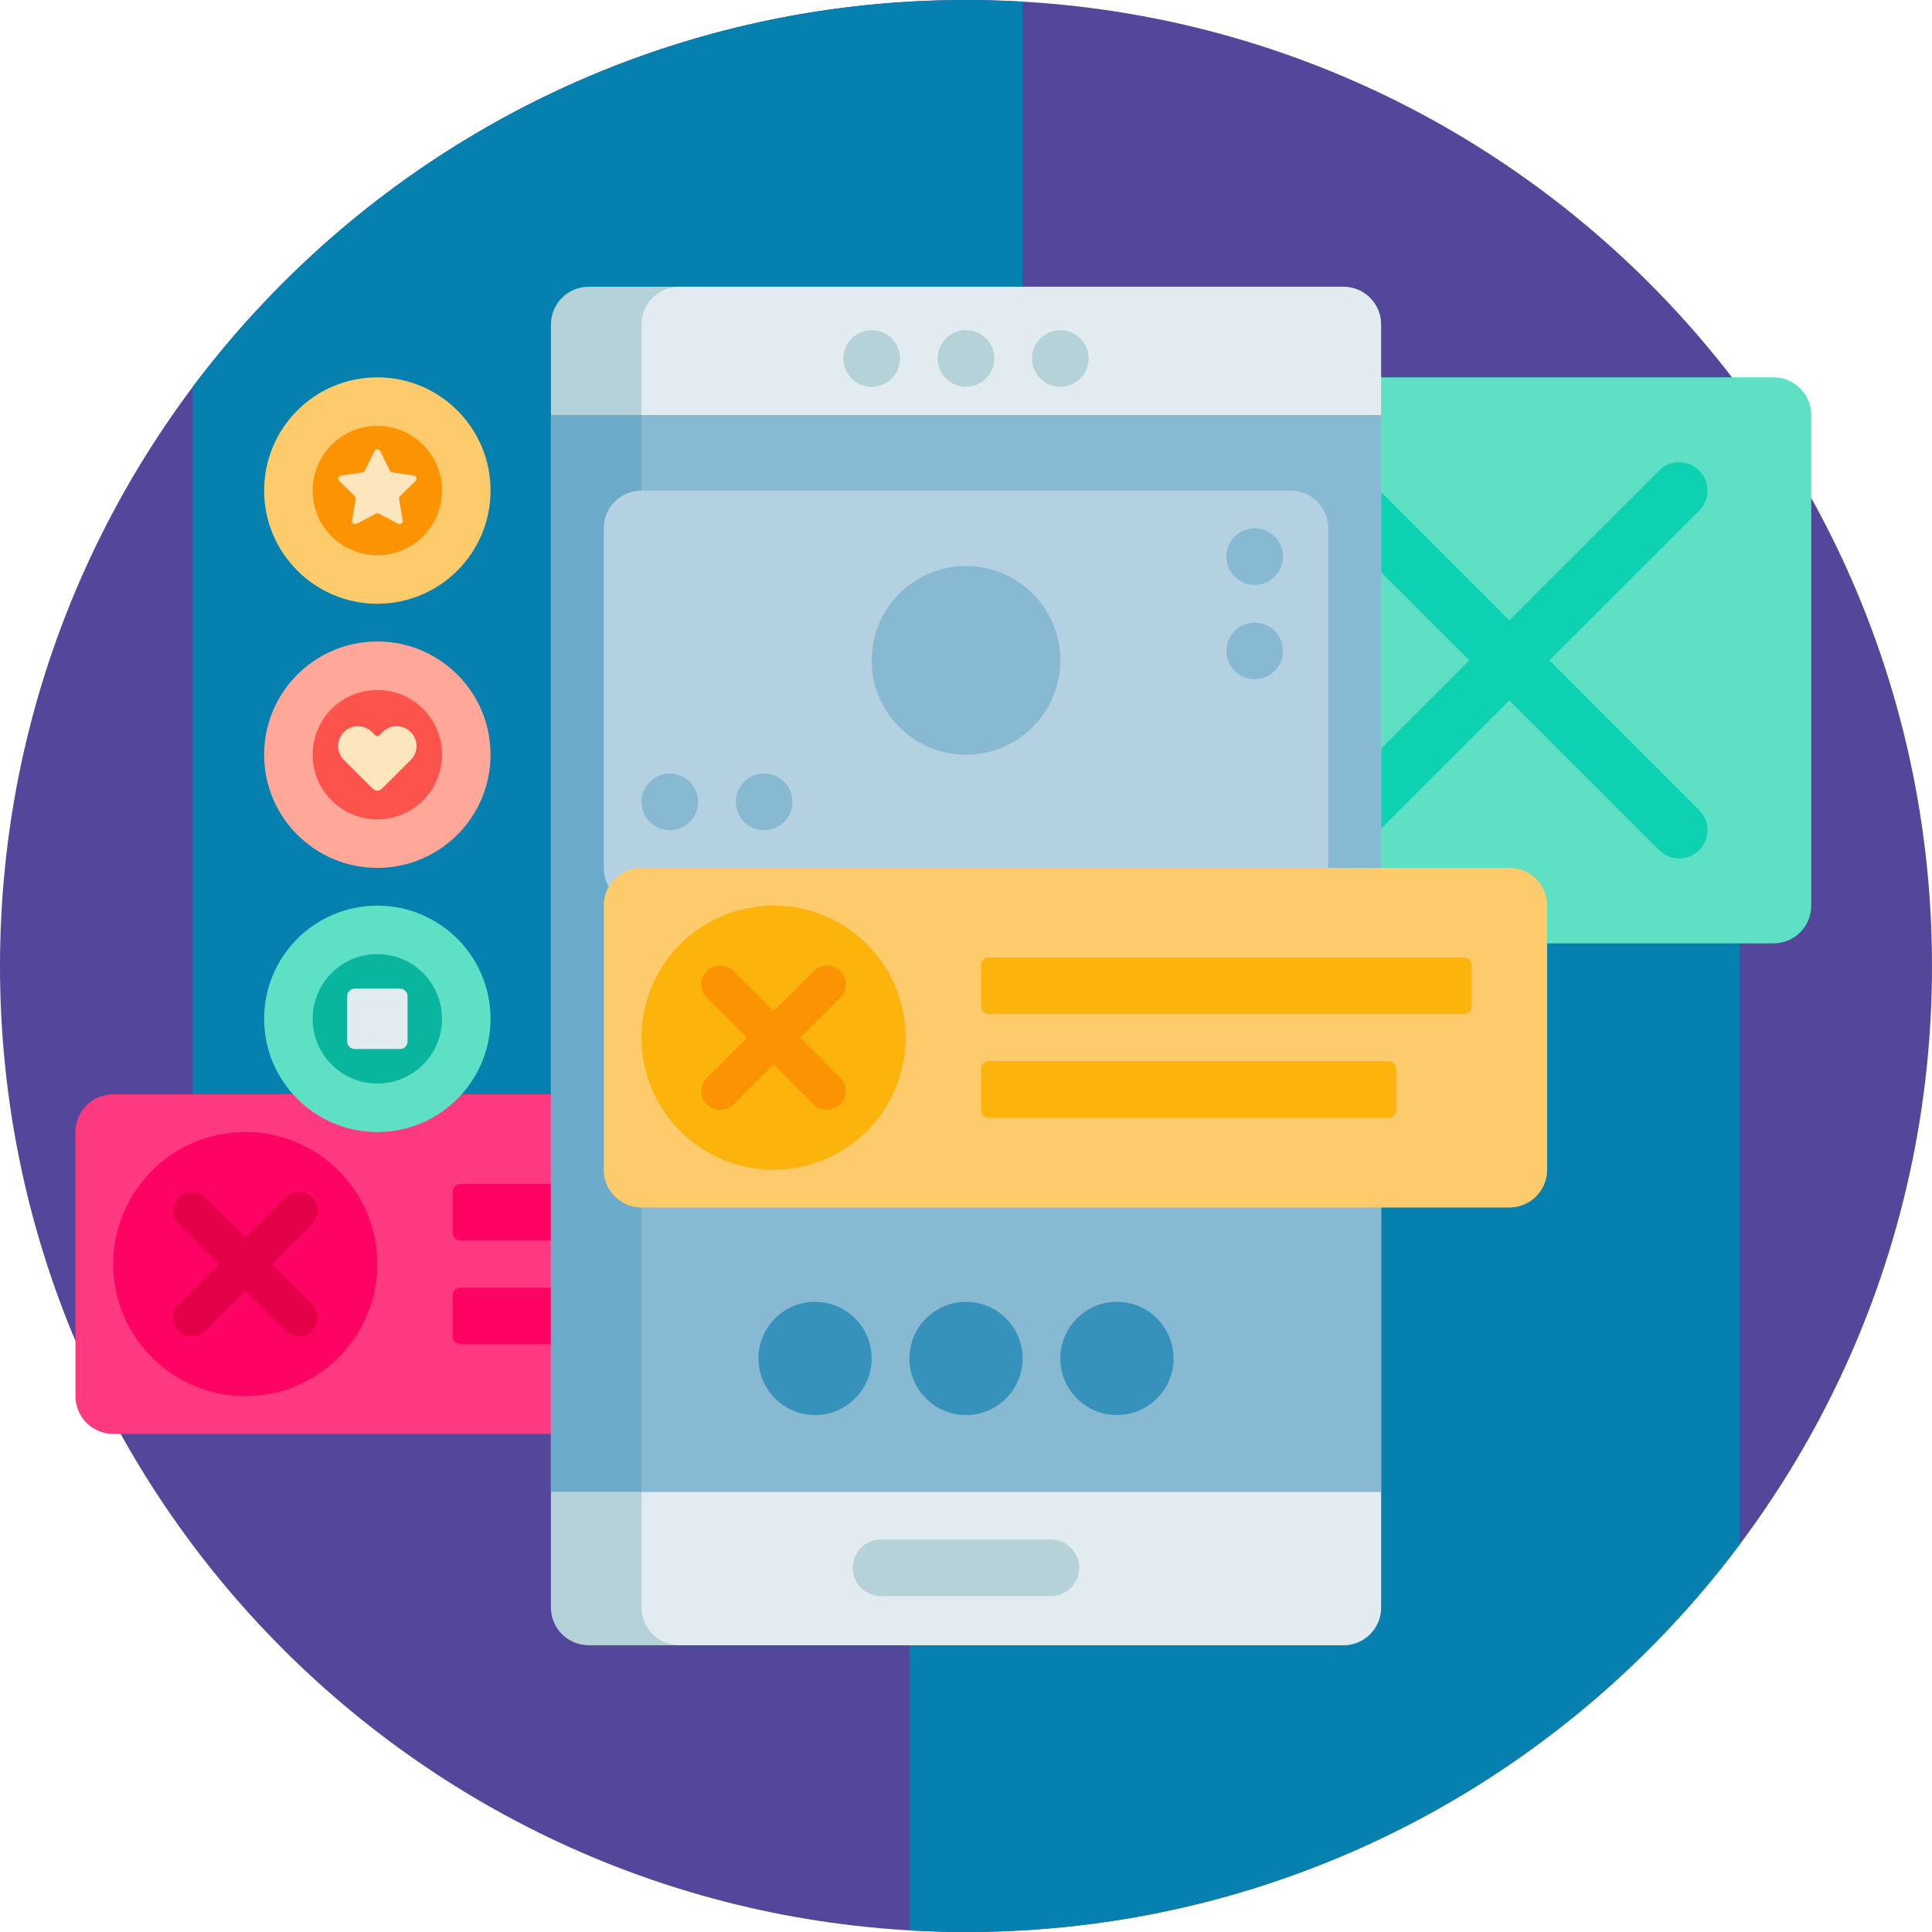 <svg height="512pt" viewBox="0 0 512 512" width="512pt" xmlns="http://www.w3.org/2000/svg"><path d="m512 256c0 141.387-114.613 256-256 256s-256-114.613-256-256 114.613-256 256-256 256 114.613 256 256zm0 0" fill="#54469b"/><path d="m461 409.355c-46.695 62.316-121.137 102.645-205 102.645-5.035 0-10.035-.16-15-.449v-175.551h-180c-5.523 0-10-4.477-10-10v-223.355c46.695-62.316 121.137-102.645 205-102.645 5.035 0 10.035.16 15 .449v175.551h180c5.523 0 10 4.477 10 10zm0 0" fill="#0680ae"/><path d="m260 380h-230c-5.523 0-10-4.477-10-10v-70c0-5.523 4.477-10 10-10h230c5.523 0 10 4.477 10 10v70c0 5.523-4.477 10-10 10zm0 0" fill="#fd3980"/><path d="m100 335c0 19.328-15.672 35-35 35s-35-15.672-35-35 15.672-35 35-35 35 15.672 35 35zm148-21.25h-126c-1.105 0-2 .895-2 2v11c0 1.105.895 2 2 2h126c1.105 0 2-.895 2-2v-11c0-1.105-.895-2-2-2zm-20 27.5h-106c-1.105 0-2 .895-2 2v11c0 1.105.895 2 2 2h106c1.105 0 2-.895 2-2v-11c0-1.105-.895-2-2-2zm0 0" fill="#fd0464"/><path d="m82.68 345.605c1.953 1.953 1.953 5.121 0 7.07-.98.977-2.258 1.465-3.539 1.465-1.277 0-2.559-.488-3.535-1.465l-10.605-10.605-10.605 10.605c-.977.977-2.258 1.465-3.535 1.465-1.281 0-2.559-.488-3.539-1.465-1.953-1.953-1.953-5.117 0-7.07l10.609-10.605-10.605-10.605c-1.953-1.953-1.953-5.121 0-7.07 1.953-1.953 5.117-1.953 7.07 0l10.605 10.605 10.605-10.605c1.953-1.953 5.117-1.953 7.07 0s1.953 5.117 0 7.07l-10.605 10.605zm0 0" fill="#e30048"/><path d="m470 250h-140c-5.523 0-10-4.477-10-10v-130c0-5.523 4.477-10 10-10h140c5.523 0 10 4.477 10 10v130c0 5.523-4.477 10-10 10zm0 0" fill="#5de0c3"/><path d="m450.305 214.695c2.93 2.93 2.93 7.68 0 10.609-1.465 1.461-3.387 2.195-5.305 2.195s-3.84-.734-5.305-2.195l-39.695-39.699-39.695 39.699c-1.465 1.461-3.387 2.195-5.305 2.195s-3.84-.734-5.305-2.195c-2.93-2.934-2.93-7.68 0-10.609l39.699-39.695-39.699-39.695c-2.926-2.93-2.926-7.68 0-10.609 2.934-2.926 7.68-2.926 10.609 0l39.695 39.699 39.695-39.699c2.93-2.926 7.68-2.926 10.609 0 2.926 2.934 2.926 7.68 0 10.609l-39.699 39.695zm0 0" fill="#0ed1b2"/><path d="m366 86v340c0 5.523-4.477 10-10 10h-200c-5.523 0-10-4.477-10-10v-340c0-5.523 4.477-10 10-10h200c5.523 0 10 4.477 10 10zm0 0" fill="#b4d2d7"/><path d="m366 86v340c0 5.523-4.477 10-10 10h-176c-5.523 0-10-4.477-10-10v-340c0-5.523 4.477-10 10-10h176c5.523 0 10 4.477 10 10zm0 0" fill="#e1ebf0"/><path d="m366 395.332h-220v-285.332h220zm0 0" fill="#6caac9"/><path d="m366 395.332h-196v-285.332h196zm0 0" fill="#88b9d3"/><path d="m286 415.5c0 4.141-3.359 7.5-7.5 7.5h-45c-4.141 0-7.5-3.359-7.5-7.5s3.359-7.5 7.5-7.5h45c4.141 0 7.5 3.359 7.5 7.5zm-30-313c4.141 0 7.5-3.359 7.5-7.5s-3.359-7.5-7.5-7.5-7.5 3.359-7.5 7.5 3.359 7.5 7.5 7.5zm-17.5-7.5c0-4.141-3.359-7.5-7.5-7.5s-7.5 3.359-7.5 7.5 3.359 7.5 7.5 7.5 7.5-3.359 7.5-7.5zm42.5-7.5c-4.141 0-7.5 3.359-7.5 7.5s3.359 7.5 7.5 7.5 7.5-3.359 7.5-7.5-3.359-7.5-7.5-7.5zm0 0" fill="#b4d2d7"/><path d="m271 360c0 8.285-6.715 15-15 15s-15-6.715-15-15 6.715-15 15-15 15 6.715 15 15zm-55-15c-8.285 0-15 6.715-15 15s6.715 15 15 15 15-6.715 15-15-6.715-15-15-15zm80 0c-8.285 0-15 6.715-15 15s6.715 15 15 15 15-6.715 15-15-6.715-15-15-15zm0 0" fill="#3691bb"/><path d="m342 240h-172c-5.523 0-10-4.477-10-10v-90c0-5.523 4.477-10 10-10h172c5.523 0 10 4.477 10 10v90c0 5.523-4.477 10-10 10zm0 0" fill="#b3d1e1"/><path d="m281 175c0 13.809-11.191 25-25 25s-25-11.191-25-25 11.191-25 25-25 25 11.191 25 25zm51.5-20c4.141 0 7.5-3.359 7.5-7.5s-3.359-7.5-7.5-7.5-7.5 3.359-7.5 7.5 3.359 7.5 7.5 7.5zm0 10c-4.141 0-7.5 3.359-7.5 7.5s3.359 7.5 7.5 7.5 7.5-3.359 7.5-7.5-3.359-7.5-7.5-7.5zm-155 40c-4.141 0-7.5 3.359-7.5 7.5s3.359 7.5 7.5 7.5 7.5-3.359 7.5-7.5-3.359-7.5-7.5-7.5zm25 0c-4.141 0-7.5 3.359-7.5 7.5s3.359 7.5 7.5 7.5 7.5-3.359 7.5-7.5-3.359-7.5-7.5-7.5zm0 0" fill="#88b9d3"/><path d="m400 320h-230c-5.523 0-10-4.477-10-10v-70c0-5.523 4.477-10 10-10h230c5.523 0 10 4.477 10 10v70c0 5.523-4.477 10-10 10zm0 0" fill="#fdcb6b"/><path d="m240 275c0 19.328-15.672 35-35 35s-35-15.672-35-35 15.672-35 35-35 35 15.672 35 35zm148-21.25h-126c-1.105 0-2 .895-2 2v11c0 1.105.895 2 2 2h126c1.105 0 2-.895 2-2v-11c0-1.105-.895-2-2-2zm-20 27.5h-106c-1.105 0-2 .895-2 2v11c0 1.105.895 2 2 2h106c1.105 0 2-.895 2-2v-11c0-1.105-.895-2-2-2zm0 0" fill="#fcb30b"/><path d="m222.68 285.605c1.953 1.953 1.953 5.121 0 7.07-.98.977-2.258 1.465-3.539 1.465-1.277 0-2.559-.488-3.535-1.465l-10.605-10.605-10.605 10.605c-.977.977-2.258 1.465-3.535 1.465-1.281 0-2.559-.488-3.539-1.465-1.953-1.953-1.953-5.117 0-7.07l10.609-10.605-10.605-10.605c-1.953-1.953-1.953-5.121 0-7.07 1.953-1.953 5.117-1.953 7.07 0l10.605 10.605 10.605-10.605c1.953-1.953 5.117-1.953 7.07 0s1.953 5.117 0 7.07l-10.605 10.605zm0 0" fill="#fc9302"/><path d="m100 160c-16.57 0-30-13.43-30-30s13.43-30 30-30 30 13.43 30 30-13.43 30-30 30zm0 0" fill="#fdcb6b"/><path d="m100 147.145c-9.469 0-17.145-7.676-17.145-17.145s7.676-17.145 17.145-17.145 17.145 7.676 17.145 17.145-7.676 17.145-17.145 17.145zm0 0" fill="#fc9302"/><path d="m100 230c-16.57 0-30-13.43-30-30s13.43-30 30-30 30 13.43 30 30-13.43 30-30 30zm0 0" fill="#ffa799"/><path d="m100 217.145c-9.469 0-17.145-7.676-17.145-17.145s7.676-17.145 17.145-17.145 17.145 7.676 17.145 17.145-7.676 17.145-17.145 17.145zm0 0" fill="#fc544d"/><path d="m89.883 127.465c-.5-.488-.227-1.34.465-1.441l5.711-.828c.273-.039.512-.211.633-.461l2.555-5.172c.309-.625 1.203-.625 1.512 0l2.555 5.172c.121.25.359.422.633.461l5.707.828c.695.102.969.953.469 1.441l-4.129 4.023c-.199.195-.289.473-.242.746l.977 5.688c.117.688-.605 1.215-1.227.887l-5.105-2.684c-.246-.129-.539-.129-.785 0l-5.102 2.684c-.621.328-1.344-.199-1.227-.887l.977-5.688c.047-.273-.043-.551-.242-.746zm19.609 67.332c-1.836-2.758-5.734-3.141-8.078-.801l-.82.824c-.328.324-.859.324-1.188 0l-.82-.824c-2.344-2.34-6.242-1.957-8.082.801-1.387 2.086-1.113 4.859.66 6.629l7.648 7.625c.656.652 1.715.652 2.367 0l7.648-7.625c1.777-1.77 2.055-4.543.664-6.629zm0 0" fill="#fde5bd"/><path d="m100 300c-16.57 0-30-13.43-30-30s13.43-30 30-30 30 13.43 30 30-13.43 30-30 30zm0 0" fill="#5de0c3"/><path d="m100 287.145c-9.469 0-17.145-7.676-17.145-17.145s7.676-17.145 17.145-17.145 17.145 7.676 17.145 17.145-7.676 17.145-17.145 17.145zm0 0" fill="#0ab59e"/><path d="m106 278h-12c-1.105 0-2-.895-2-2v-12c0-1.105.895-2 2-2h12c1.105 0 2 .895 2 2v12c0 1.105-.895 2-2 2zm0 0" fill="#e1ebf0"/></svg>